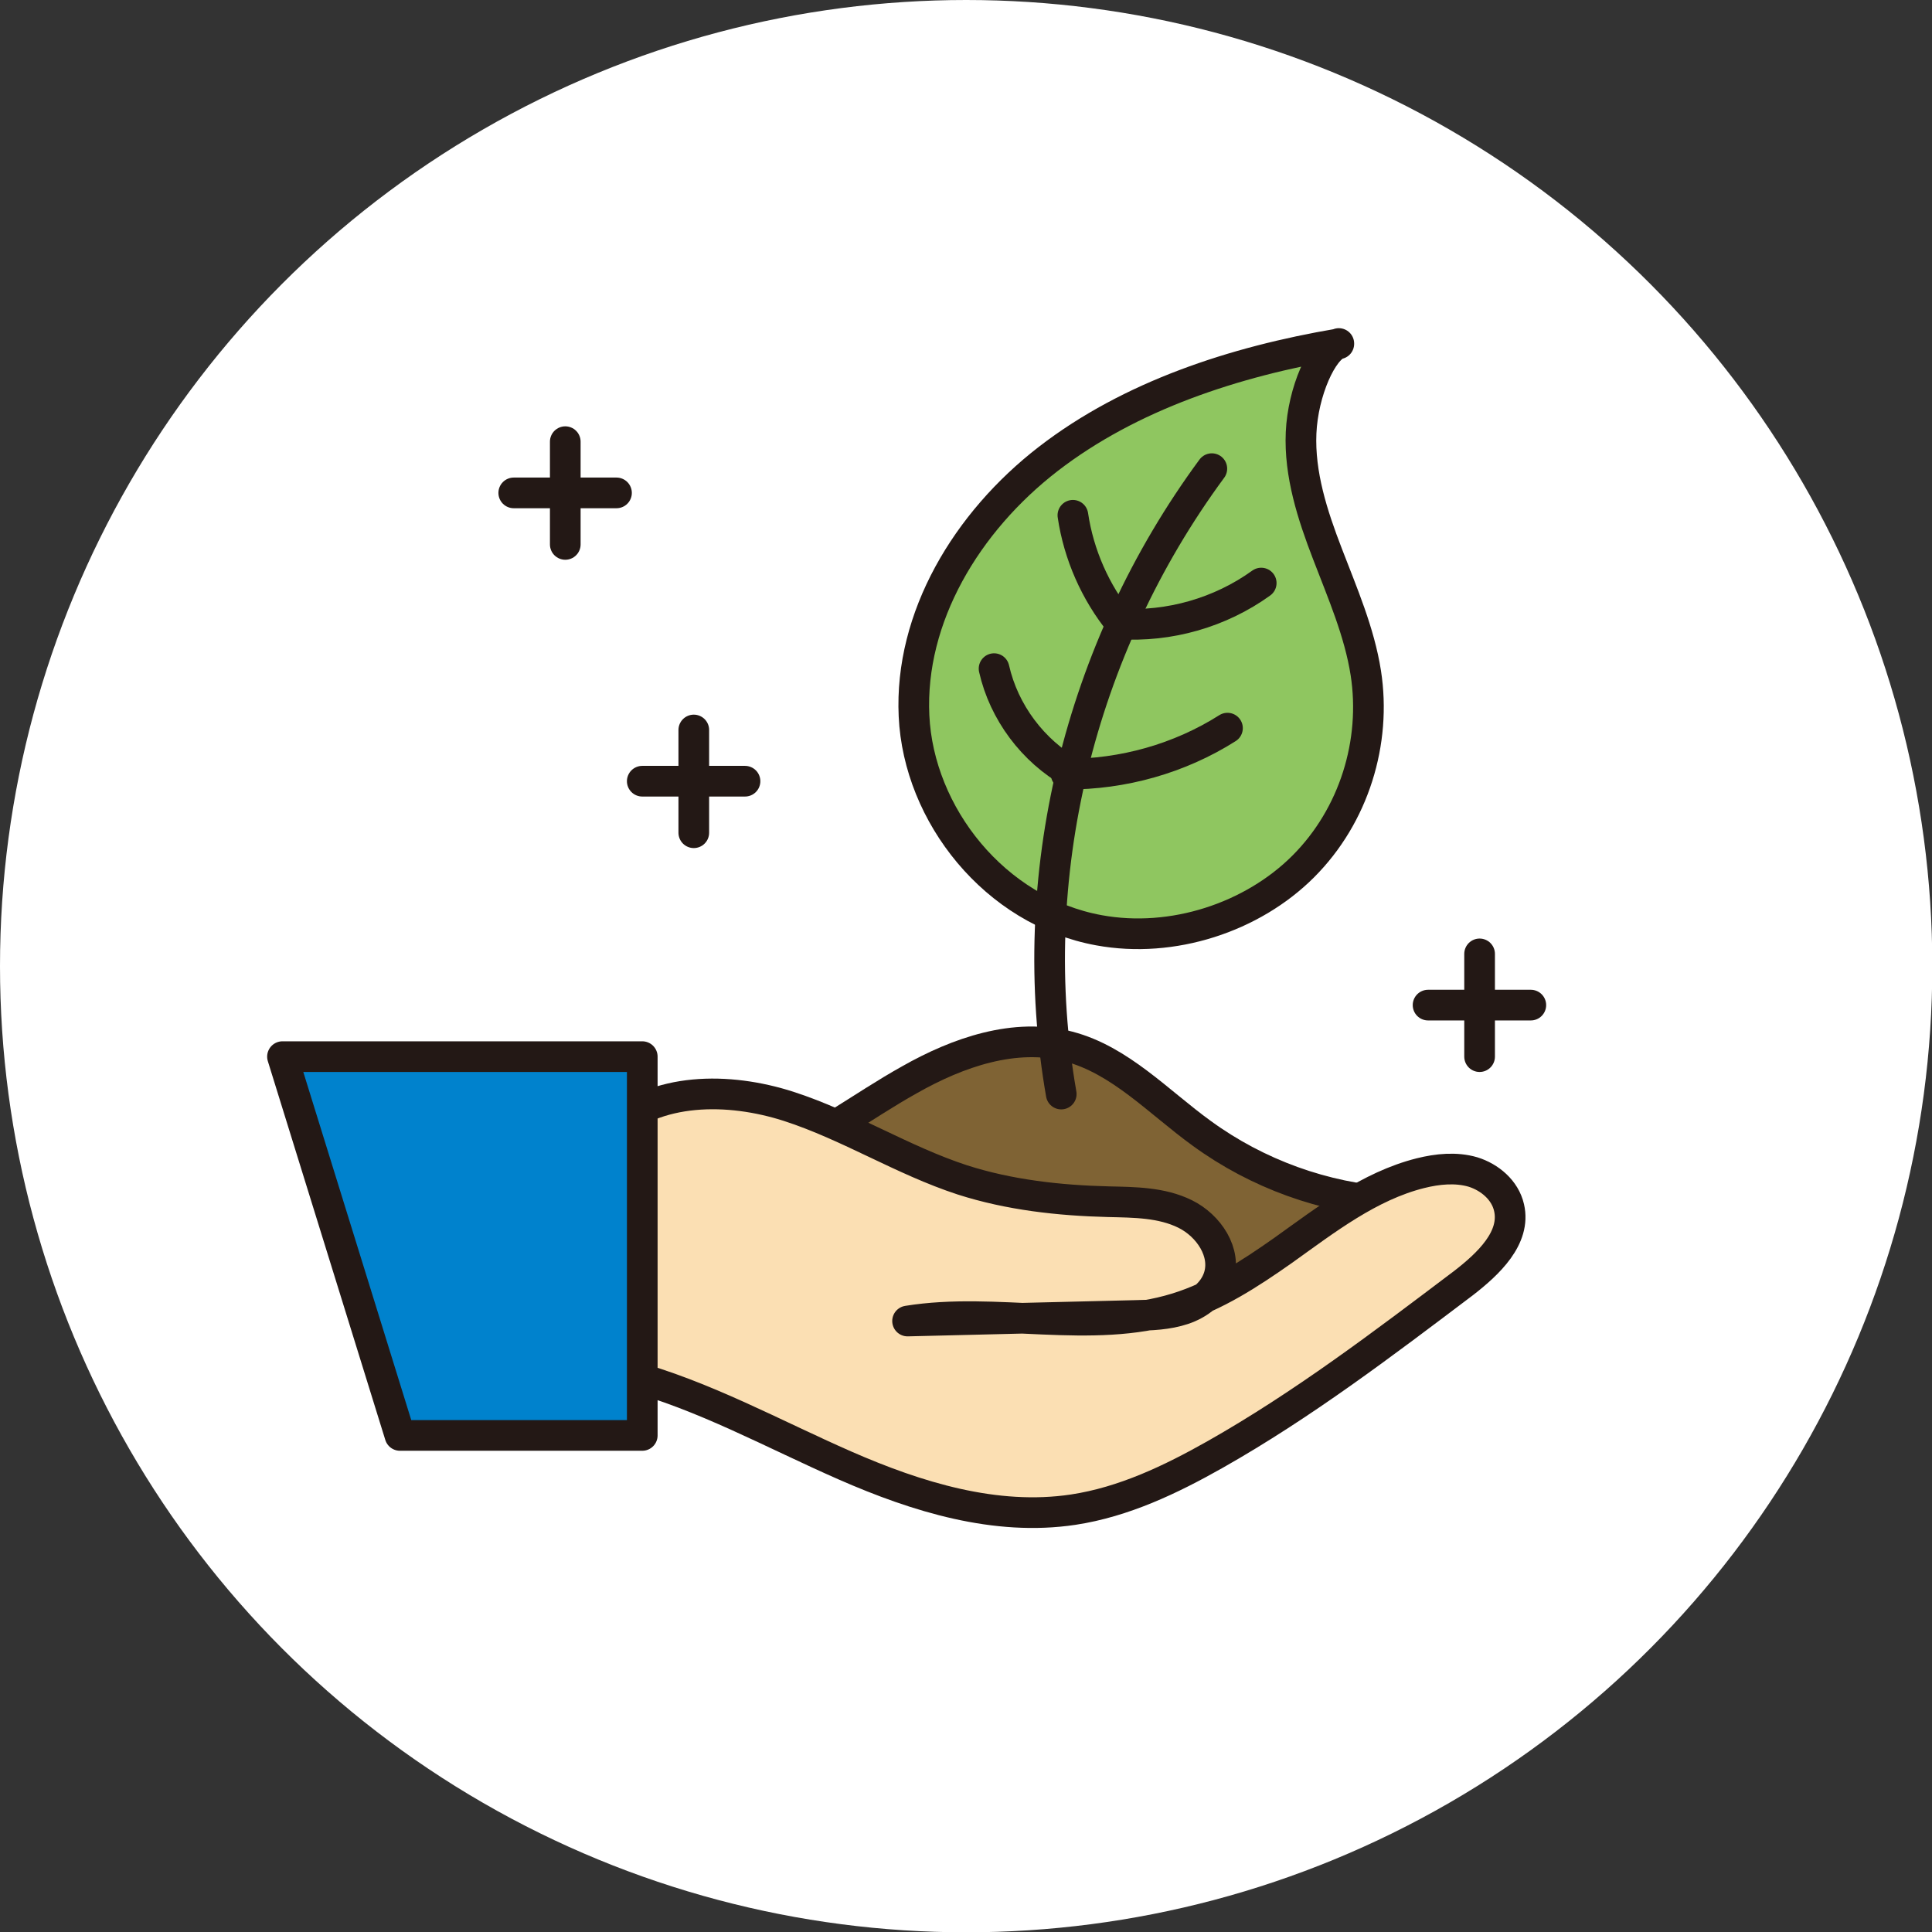 <?xml version="1.0" encoding="UTF-8"?><svg id="_レイヤー_2" xmlns="http://www.w3.org/2000/svg" width="62.99" height="62.99" viewBox="0 0 62.99 62.99"><rect x="0" y="0" width="62.99" height="62.99" fill="#333333" stroke="none"/><defs><style>.cls-1{fill:#fbdfb3;}.cls-1,.cls-2,.cls-3,.cls-4,.cls-5{stroke:#231815;stroke-linecap:round;stroke-linejoin:round;}.cls-6{fill:#fff;}.cls-2{fill:#7f6334;}.cls-3{fill:#0082cd;}.cls-4{fill:none;}.cls-5{fill:#8fc660;}</style></defs><g id="_特色ある教育課程"><g id="content"><circle class="cls-6" cx="31.5" cy="31.5" r="31.5"/><path class="cls-2" d="M24.95,37.87c1.69-.65,3.13-1.79,4.71-2.67,1.57-.89,3.43-1.54,5.18-1.08,1.68.44,2.93,1.81,4.34,2.83,1.81,1.32,3.99,2.11,6.22,2.25-.97,2.52-3.41,4.29-6.04,4.89-2.63.59-5.42.12-7.92-.89s-4.77-2.51-6.48-5.33Z"/><path class="cls-1" d="M19.89,36.84c1.5-1.4,3.86-1.4,5.82-.77,1.95.63,3.71,1.76,5.67,2.4,1.53.49,3.15.67,4.76.71.85.02,1.73.02,2.5.4s1.36,1.26,1.09,2.07c-.17.51-.64.87-1.15,1.04s-1.05.19-1.59.2c-2.47.06-4.94.12-7.4.18,2.9-.47,5.97.45,8.78-.42,1.26-.39,2.38-1.12,3.46-1.88,1.4-1,2.81-2.1,4.48-2.52.56-.14,1.16-.2,1.71-.04.55.17,1.05.59,1.18,1.16.23.99-.68,1.84-1.48,2.46-2.62,1.98-5.24,3.97-8.1,5.59-1.45.82-2.98,1.55-4.63,1.8-2.53.38-5.09-.41-7.44-1.44s-4.61-2.29-7.08-2.95c-.87-.23-1.95-.32-2.53.37"/><polygon class="cls-3" points="13.04 46.8 9.21 34.45 20.94 34.45 20.94 46.8 13.04 46.8"/><path class="cls-5" d="M43.65,11.21c-3.41.58-6.8,1.69-9.47,3.75-2.67,2.06-4.53,5.17-4.38,8.38.15,3.22,2.63,6.37,6.03,6.99,2.4.44,5-.42,6.66-2.08s2.39-4.06,2.04-6.31c-.21-1.34-.76-2.6-1.25-3.88-.49-1.27-.92-2.6-.86-3.95s.69-2.74,1.23-2.91Z"/><path class="cls-4" d="M39.51,15.28c-4.34,5.89-6.14,13.35-4.91,20.39"/><path class="cls-4" d="M34.98,16.8c.19,1.28.73,2.51,1.55,3.52"/><path class="cls-4" d="M32.41,21.8c.32,1.42,1.27,2.69,2.54,3.4"/><path class="cls-4" d="M36.48,20.34c1.64.11,3.31-.37,4.64-1.33"/><path class="cls-4" d="M34.76,25.24c1.85.01,3.7-.51,5.26-1.5"/><line class="cls-4" x1="20.94" y1="25.47" x2="24.29" y2="25.47"/><line class="cls-4" x1="22.62" y1="23.8" x2="22.62" y2="27.15"/><line class="cls-4" x1="46.56" y1="32.77" x2="49.91" y2="32.77"/><line class="cls-4" x1="48.24" y1="31.1" x2="48.24" y2="34.45"/><line class="cls-4" x1="16.75" y1="16.07" x2="20.1" y2="16.07"/><line class="cls-4" x1="18.43" y1="14.4" x2="18.43" y2="17.75"/></g></g></svg>